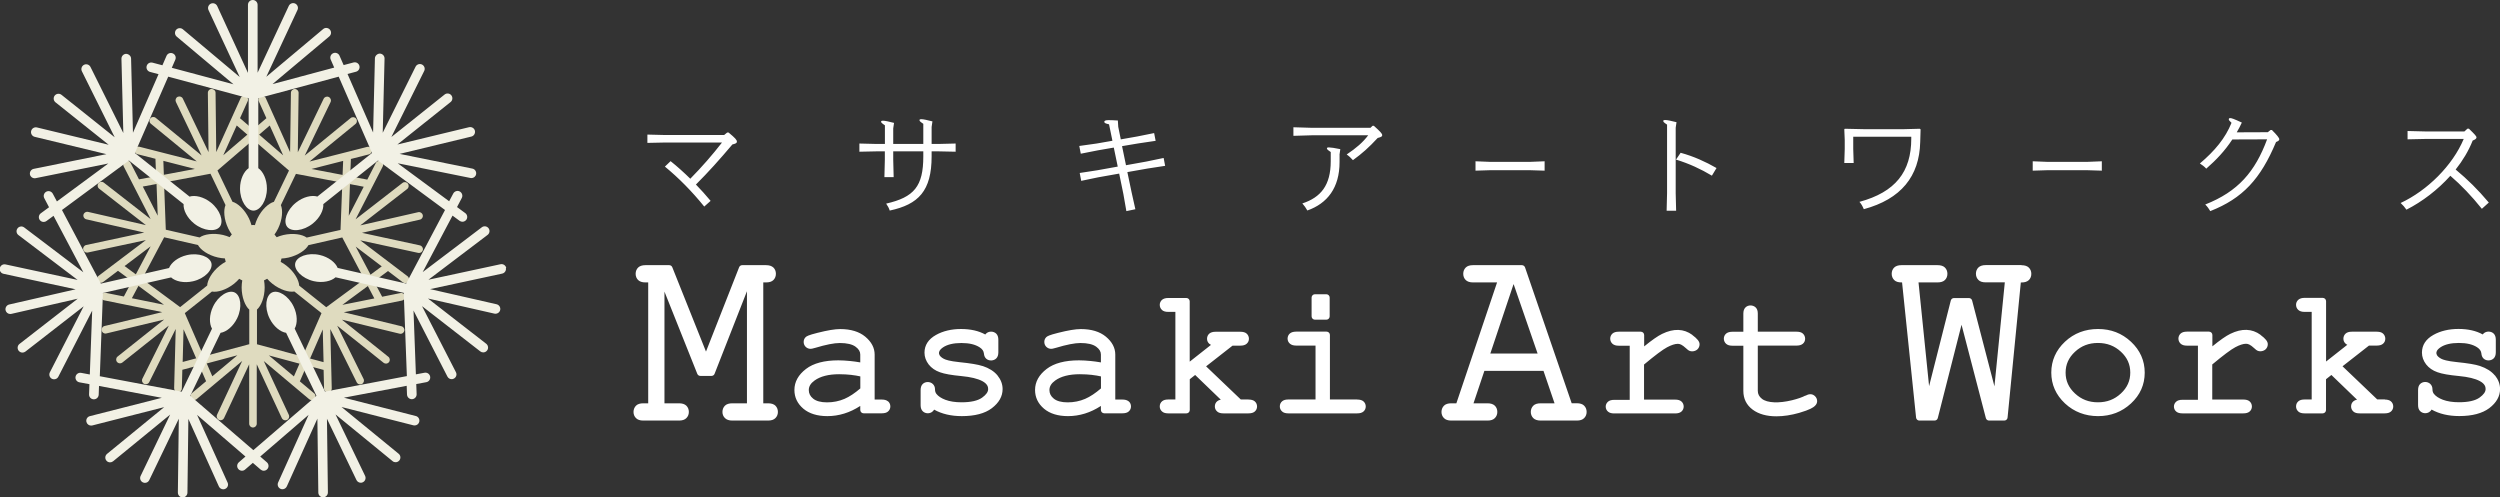 <?xml version="1.0" encoding="UTF-8"?>
<svg xmlns="http://www.w3.org/2000/svg" id="_レイヤー_2" viewBox="0 0 399.76 79.51">
  <rect x="0" y="0" width="399.76" height="79.51" fill="#333333" stroke="none"/>
  <defs>
    <style>.cls-1{fill:#f2f1e5;}.cls-1,.cls-2,.cls-3{stroke-width:0px;}.cls-2{fill:#dfdbbf;}.cls-3{fill:#fff;}</style>
  </defs>
  <g id="Logo_White">
    <path class="cls-2" d="m67.16,39.24l-9.28-2.01,9.26-2.11c.33-.07.54-.4.46-.73s-.41-.54-.73-.46l-9.26,2.11,7.5-5.82c.27-.21.32-.59.11-.86-.21-.27-.59-.32-.86-.11l-7.5,5.82,4.34-8.45c.15-.3.04-.67-.27-.83-.3-.15-.67-.04-.83.27l-1.37,2.66-2.73-.52.11-2.78,2.9-.74c.33-.08.53-.42.44-.75-.08-.33-.42-.53-.75-.44l-9.21,2.34,7.36-6.01c.26-.21.3-.6.09-.86-.21-.26-.6-.3-.86-.09l-7.35,6.01,4.13-8.55c.15-.31.02-.67-.29-.82-.3-.15-.67-.02-.82.29l-4.13,8.55.13-9.5c0-.34-.27-.62-.61-.62-.32,0-.62.27-.62.61l-.13,9.49-3.9-8.66c-.14-.31-.5-.45-.81-.31-.31.14-.45.5-.31.81l1.23,2.73-2.11,1.81-2.11-1.81,1.23-2.73c.14-.31,0-.67-.31-.81-.31-.14-.67,0-.81.31l-3.91,8.65-.11-9.49c0-.34-.26-.57-.62-.61-.34,0-.61.28-.61.62l.11,9.49-4.11-8.56c-.15-.31-.51-.43-.82-.29-.31.15-.43.51-.29.82l4.11,8.56-7.34-6.02c-.26-.21-.65-.18-.86.09-.21.26-.18.65.09.86l7.34,6.02-9.2-2.35c-.33-.08-.66.11-.75.44-.08.33.11.66.44.75l2.9.74.1,2.78-2.73.51-1.36-2.66c-.15-.3-.52-.42-.83-.27-.3.15-.42.52-.27.83l4.32,8.45-7.49-5.83c-.27-.21-.65-.16-.86.11-.21.27-.16.65.11.86l7.49,5.83-9.26-2.12c-.33-.07-.66.13-.73.46-.08.33.13.66.46.73l9.26,2.12-9.29,1.99c-.33.07-.54.4-.47.73.06.29.32.48.6.48.04,0,.09,0,.13-.01l9.29-1.99-7.58,5.73c-.27.2-.32.59-.12.86.12.16.3.24.49.24.13,0,.26-.04.37-.12l2.38-1.8,2.24,1.65-1.3,2.46-2.93-.59c-.33-.07-.66.15-.72.48-.07.33.15.66.48.72l9.31,1.89-9.23,2.22c-.33.08-.53.41-.45.74.07.28.32.47.6.47.05,0,.1,0,.14-.02l9.23-2.22-7.43,5.91c-.27.21-.31.6-.1.86.12.15.3.23.48.23.13,0,.27-.04.38-.13l7.43-5.91-4.23,8.5c-.15.3-.03.67.28.82.09.04.18.06.27.06.23,0,.44-.12.55-.34l4.23-8.5-.25,9.49c0,.34.26.62.6.63h.02c.33,0,.6-.26.61-.6l.08-2.99,2.69-.72,1.11,2.55-2.29,1.92c-.26.22-.29.6-.08.86.12.14.3.22.47.22.14,0,.28-.05.39-.14l7.28-6.1-4.02,8.6c-.14.31-.01.67.3.82.08.04.17.06.26.06.23,0,.45-.13.56-.35l4.02-8.6v9.5c0,.34.27.61.6.61h0c.34,0,.61-.27.61-.61v-9.5s4.01,8.61,4.01,8.61c.1.22.33.35.56.35.09,0,.17-.02.26-.06.31-.14.44-.51.3-.81l-4.01-8.61,7.27,6.11c.12.1.26.14.39.14.17,0,.35-.07.47-.22.22-.26.18-.65-.07-.86l-2.29-1.92,1.11-2.55,2.69.72.07,2.99c0,.33.28.6.61.6h.02c.34,0,.61-.29.6-.63l-.23-9.49,4.22,8.51c.11.22.32.34.55.34.09,0,.18-.02.27-.06.3-.15.43-.52.28-.82l-4.22-8.51,7.42,5.93c.11.09.25.13.38.13.18,0,.36-.08.48-.23.21-.26.17-.65-.1-.86l-7.42-5.93,9.23,2.24s.1.02.14.02c.28,0,.53-.19.6-.47.08-.33-.12-.66-.45-.74l-9.23-2.24,9.31-1.87c.33-.07.55-.39.48-.72-.07-.33-.39-.55-.72-.48l-2.93.59-1.3-2.46,2.24-1.65,2.38,1.81c.11.08.24.12.37.12.19,0,.37-.08.49-.24.2-.27.15-.65-.12-.86l-7.56-5.74,9.28,2.01s.09.01.13.01c.28,0,.54-.2.6-.48.07-.33-.14-.66-.47-.73Zm-11.2-9.8l2.2.42-2.39,4.65.19-5.07Zm-1.09-3.7l-.09,2.23-4.98-.95,5.07-1.29Zm-7.55,2.06l7.42,1.41-.29,7.55-5.41,1.23c-.69-.51-2.16-.77-3.73-.41-.38.09-.73.21-1.07.35-.11-.15-.23-.29-.35-.43.21-.29.41-.61.58-.96.7-1.45.78-2.95.44-3.74l2.41-5Zm-4.19-7.73l2.15,4.77-3.84-3.31,1.69-1.46Zm-5.27,0l1.69,1.46-3.85,3.3,2.15-4.76Zm2.63,2.27l5.72,4.93-2.41,5c-.83.23-1.94,1.21-2.64,2.66-.17.36-.3.71-.4,1.07-.1,0-.19-.03-.28-.03s-.18.02-.27.03c-.1-.35-.22-.7-.39-1.06-.7-1.45-1.81-2.45-2.65-2.68l-2.4-5,5.73-4.92Zm-6.83,5.45l2.4,5c-.34.79-.27,2.27.43,3.73.17.36.37.67.58.97-.12.14-.25.28-.35.43-.33-.14-.68-.26-1.06-.35-1.57-.36-3.04-.11-3.74.4l-5.41-1.24-.28-7.55,7.42-1.4Zm-2.48-.78l-4.98.94-.08-2.23,5.07,1.3Zm-8.35,2.82l2.2-.41.19,5.07-2.38-4.65Zm-2.91,12.71l4.17-3.15-2.37,4.48-1.8-1.33Zm1.17,5.14l1.05-1.97,4.08,3.02-5.12-1.04Zm7.7,1.42l-6.07-4.49,3.53-6.67,5.41,1.24c.4.76,1.61,1.63,3.18,1.99.38.09.76.13,1.12.15.03.19.08.36.13.54-.32.17-.64.37-.94.62-1.26,1-1.98,2.31-2.02,3.18l-4.34,3.46Zm.42,8.78l.14-5.23,2.02,4.65-2.16.58Zm4.74,2.29l-.89-2.05,4.9-1.31-4.01,3.36Zm5.91-5.13l-7.3,1.95-3.01-6.92,4.34-3.45c.85.16,2.28-.25,3.54-1.25.31-.25.58-.52.82-.79.16.09.32.19.49.26-.06.35-.1.72-.1,1.11,0,1.61.57,2.99,1.22,3.56v5.55Zm7.13,5.15l-4-3.36,4.9,1.32-.9,2.05Zm1.39-3.18l-7.29-1.96v-5.55c.65-.56,1.23-1.93,1.23-3.55,0-.39-.04-.76-.1-1.12.17-.07.33-.16.5-.26.24.27.5.54.81.78,1.26,1.01,2.7,1.42,3.54,1.26l4.34,3.46-3.03,6.92Zm1.2.32l2.03-4.65.13,5.23-2.16-.58Zm2.59-8.2l-4.33-3.46c-.04-.86-.75-2.17-2.01-3.17-.31-.25-.63-.45-.95-.62.05-.18.1-.35.13-.54.36-.02.73-.06,1.11-.15,1.57-.36,2.79-1.23,3.2-1.99l5.41-1.23,3.52,6.68-6.08,4.48Zm7.7-1.41l-5.13,1.03,4.08-3.01,1.04,1.98Zm1.18-5.13l-1.8,1.33-2.37-4.49,4.16,3.16Z"></path>
    <path class="cls-1" d="m80.95,42.84c-.09-.41-.5-.68-.91-.59l-11.53,2.48,9.46-7.17c.34-.26.4-.74.15-1.07-.26-.34-.74-.4-1.07-.15l-9.46,7.17,4.77-9.03,1.13.83c.14.1.3.15.45.15.23,0,.47-.11.62-.31.25-.34.18-.82-.16-1.07l-1.32-.97.76-1.45c.2-.37.05-.84-.32-1.04-.37-.2-.84-.05-1.04.32l-.66,1.24-8.22-6.07,11.63,2.35c.05.01.1.02.15.02.36,0,.68-.25.75-.62.08-.41-.18-.82-.6-.9l-11.63-2.35,11.47-2.77c.41-.1.66-.51.57-.93-.1-.41-.51-.66-.93-.57l-11.47,2.77,8.51-6.79c.33-.26.38-.75.12-1.08-.26-.33-.75-.39-1.08-.12l-8.51,6.79,5.25-10.56c.19-.38.03-.84-.35-1.03-.38-.19-.84-.03-1.03.35l-5.25,10.56.29-11.87c.01-.42-.32-.77-.75-.79-.37,0-.77.32-.79.75l-.29,11.87-4.09-9.36,1.36-.36c.41-.11.65-.53.54-.94-.11-.41-.53-.65-.94-.54l-1.58.42-.66-1.5c-.17-.39-.62-.57-1.01-.4-.39.17-.57.62-.4,1.01l.56,1.29-9.87,2.64,9.09-7.63c.32-.27.37-.76.09-1.08-.27-.32-.76-.37-1.08-.09l-9.09,7.63,4.99-10.69c.18-.38.01-.84-.37-1.02-.38-.18-.84-.01-1.02.37l-4.99,10.69V.77c0-.42-.34-.77-.77-.77s-.77.34-.77.77v10.89L34.73.96c-.18-.38-.64-.55-1.02-.37-.38.18-.55.63-.37,1.02l4.99,10.7-9.09-7.63c-.33-.27-.81-.23-1.08.09-.27.32-.23.81.09,1.08l9.09,7.63-9.87-2.64.56-1.29c.17-.39,0-.84-.4-1.01-.39-.17-.84,0-1.01.4l-.65,1.5-1.58-.42c-.41-.11-.83.13-.94.54-.11.41.13.83.54.94l1.36.36-4.09,9.37-.3-11.87c-.01-.42-.39-.73-.79-.75-.42.01-.76.36-.75.79l.3,11.87-5.25-10.56c-.19-.38-.65-.54-1.03-.35-.38.19-.53.65-.35,1.03l5.25,10.56-8.51-6.79c-.33-.26-.81-.21-1.08.12-.26.33-.21.81.12,1.08l8.51,6.79-11.47-2.77c-.41-.1-.83.15-.93.57-.1.41.15.83.57.93l11.47,2.77-11.63,2.35c-.41.08-.68.49-.6.9.07.36.39.61.75.61.05,0,.1,0,.15-.02l11.63-2.35-8.22,6.07-.66-1.24c-.2-.37-.66-.52-1.04-.32-.37.2-.52.66-.32,1.04l.76,1.45-1.32.97c-.34.25-.41.73-.16,1.07.15.2.38.31.62.31.16,0,.32-.05.45-.15l1.13-.83,4.77,9.03-9.46-7.17c-.34-.26-.82-.19-1.07.15-.26.34-.19.82.15,1.07l9.46,7.17-11.53-2.48c-.41-.09-.82.17-.91.59-.09.41.17.82.59.91l11.53,2.48-10.62,2.43c-.41.09-.67.51-.58.92.08.36.4.6.75.6.06,0,.11,0,.17-.02l10.62-2.43-9.32,7.24c-.33.26-.39.74-.13,1.08.15.19.38.3.61.3.16,0,.33-.05.47-.16l9.32-7.24-5.41,10.56c-.19.38-.04.84.33,1.03.11.06.23.08.35.08.28,0,.55-.15.68-.42l5.41-10.56-.38,10.21-1.38-.26c-.41-.08-.82.19-.9.61s.19.82.61.9l1.61.3-.06,1.63c-.02.42.31.78.74.79,0,0,.02,0,.03,0,.41,0,.75-.32.77-.74l.05-1.4,10.04,1.9-11.5,2.93c-.41.1-.66.52-.55.93.09.35.4.58.74.58.06,0,.13,0,.19-.02l11.5-2.93-9.13,7.47c-.33.27-.38.75-.11,1.08.15.19.37.28.59.28.17,0,.34-.06.48-.17l9.13-7.47-4.73,9.82c-.18.38-.02.84.36,1.02.11.05.22.08.33.08.29,0,.56-.16.69-.43l4.73-9.83-.15,11.81c0,.42.33.77.76.78h0c.42,0,.76-.34.77-.76l.15-11.8,4.88,10.81c.13.28.41.45.7.45.11,0,.21-.02.31-.07.39-.17.56-.63.38-1.01l-4.88-10.82,7.74,6.66-1.06.92c-.32.28-.36.76-.08,1.08.15.18.37.27.58.27.18,0,.35-.06.5-.19l1.24-1.07,1.24,1.07c.14.12.32.19.5.19.22,0,.43-.09.58-.27.28-.32.24-.8-.08-1.08l-1.06-.92,7.74-6.67-4.88,10.82c-.17.39,0,.84.38,1.01.1.05.21.07.31.07.29,0,.57-.17.7-.45l4.89-10.84.15,11.82c0,.42.35.76.77.76h0c.42,0,.76-.35.76-.78l-.15-11.78,4.72,9.8c.13.27.41.43.69.43.11,0,.22-.02.33-.08.38-.18.54-.64.36-1.02l-4.73-9.82,9.13,7.47c.14.12.31.17.48.17.22,0,.44-.1.59-.28.27-.33.22-.81-.11-1.08l-9.13-7.47,11.5,2.93c.06.02.13.02.19.02.34,0,.65-.23.74-.58.1-.41-.14-.83-.55-.93l-11.5-2.93,10.04-1.9.05,1.4c.02.41.36.74.77.74,0,0,.02,0,.03,0,.42-.02.75-.37.74-.79l-.06-1.63,1.61-.3c.42-.08.69-.48.61-.9-.08-.42-.48-.69-.9-.61l-1.38.26-.38-10.21,5.42,10.56c.14.27.4.42.68.42.12,0,.24-.03.35-.09.38-.19.53-.65.33-1.03l-5.42-10.56,9.32,7.24c.14.11.31.16.47.16.23,0,.45-.1.61-.3.26-.33.2-.82-.13-1.08l-9.32-7.24,10.63,2.42c.06.01.11.02.17.02.35,0,.67-.24.75-.6.09-.41-.16-.82-.58-.92l-10.63-2.42,11.53-2.48c.41-.09.68-.5.59-.91Zm-16.06,2.49l-10.9-2.49c-.34-.86-1.43-1.74-2.87-2.07-1.9-.43-3.67.26-3.91,1.31-.24,1.05,1.06,2.44,2.96,2.88,1.44.33,2.8,0,3.49-.62l10.9,2.49.5,13.31-13.09,2.48-4.85-10.07c.46-.81.47-2.21-.17-3.54-.84-1.75-2.49-2.71-3.46-2.24-.97.47-1.25,2.35-.4,4.11.64,1.33,1.74,2.2,2.66,2.34l4.85,10.07-10.09,8.69-10.09-8.69,4.85-10.07c.92-.14,2.02-1.01,2.66-2.34.84-1.75.57-3.64-.4-4.11-.97-.47-2.62.49-3.46,2.25-.64,1.33-.63,2.73-.17,3.54l-4.85,10.07-13.09-2.47.5-13.31,10.9-2.49c.68.63,2.05.95,3.49.62,1.9-.43,3.2-1.83,2.96-2.88-.24-1.05-2.02-1.74-3.91-1.31-1.44.33-2.53,1.21-2.87,2.07l-10.9,2.49-6.22-11.77,10.71-7.91,8.74,6.97c-.07.93.54,2.19,1.69,3.11,1.52,1.21,3.42,1.36,4.09.52.67-.84.1-2.66-1.42-3.88-1.15-.92-2.52-1.23-3.41-.95l-8.74-6.97,5.33-12.21,12.86,3.45v11.18c-.77.53-1.38,1.79-1.38,3.26,0,1.95,1.07,3.53,2.15,3.53s2.15-1.58,2.15-3.53c0-1.48-.61-2.73-1.38-3.26v-11.18l12.86-3.45,5.33,12.2-8.74,6.97c-.89-.27-2.26.04-3.41.96-1.52,1.21-2.09,3.03-1.42,3.88s2.57.69,4.09-.52c1.15-.92,1.76-2.18,1.69-3.11l8.74-6.97,10.72,7.91-6.22,11.77Z"></path>
    <path class="cls-3" d="m123.99,64.87c.26.25.4.6.4,1s-.14.72-.39.98c-.26.27-.66.4-1.19.4h-5.71c-.51,0-.91-.13-1.17-.39-.27-.26-.41-.6-.41-.99s.14-.74.4-1c.27-.26.65-.38,1.18-.38h2.34v-17.92l-5.18,13.21c-.08.2-.27.33-.49.33h-1.78c-.22,0-.41-.13-.49-.33l-5.25-13.15v17.86h2.34c.51,0,.9.13,1.16.38.26.26.4.6.4,1s-.14.72-.39.98c-.26.27-.66.4-1.17.4h-5.73c-.52,0-.91-.13-1.17-.4-.26-.26-.39-.6-.39-.98s.14-.74.4-1,.65-.38,1.16-.38h.79v-19.33h-.45c-.52,0-.9-.13-1.16-.38-.26-.25-.4-.6-.4-1s.14-.74.4-1c.26-.25.65-.38,1.16-.38h3.81c.22,0,.41.13.49.33l5.39,13.49,5.3-13.49c.08-.2.27-.33.49-.33h3.81c.53,0,.91.13,1.18.38.26.25.4.6.4,1s-.14.74-.4,1c-.26.26-.65.38-1.18.38h-.44v19.33h.77c.53,0,.91.13,1.18.38Zm18-.71c.25.21.38.5.38.83s-.13.6-.37.81c-.23.2-.56.29-1,.29h-2.91c-.29,0-.53-.24-.53-.53v-.65c-1.65,1.08-3.42,1.63-5.26,1.63-1.61,0-2.9-.4-3.83-1.18-.96-.81-1.44-1.82-1.44-3,0-1.3.63-2.43,1.86-3.37,1.19-.91,2.93-1.37,5.16-1.37.58,0,1.23.04,1.92.11.5.05,1.03.12,1.59.22v-1.26c0-.47-.24-.87-.74-1.24-.53-.4-1.39-.6-2.53-.6-.91,0-2.23.26-3.92.77-.48.14-.65.16-.76.16-.29,0-.56-.11-.77-.31-.22-.21-.33-.49-.33-.79s.11-.57.31-.76c.15-.15.42-.33,1.91-.7,1.59-.4,2.77-.6,3.62-.6,1.69,0,3.03.41,4,1.21,1,.83,1.51,1.79,1.51,2.87v7.19h1.13c.44,0,.76.09.99.28Zm-5.81-4.21c-.63-.07-1.3-.11-2-.11-1.69,0-3,.34-3.92,1-.63.45-.93.95-.93,1.53,0,.54.22.99.69,1.37.49.4,1.24.6,2.23.6s1.93-.19,2.79-.56c.81-.35,1.66-.92,2.53-1.67v-1.92c-.44-.1-.9-.18-1.38-.23Zm20.93-1.42c-.71-.24-1.93-.44-3.7-.62-1.55-.16-2.21-.38-2.5-.54-.76-.41-.76-.8-.76-.92,0-.11,0-.46.64-.9.68-.46,1.67-.7,2.94-.7s2.21.23,2.92.69c.42.27.64.59.68.98.03.37.16.65.37.84.44.39,1.19.37,1.61-.05.22-.22.33-.55.33-.97v-2c0-.43-.11-.76-.33-.98-.43-.43-1.21-.45-1.65,0-.04.04-.08.08-.11.13-1.06-.59-2.36-.88-3.88-.88s-2.88.32-4,.95c-1.22.68-1.84,1.64-1.84,2.84,0,.67.23,1.3.67,1.88.44.56,1.04.98,1.81,1.25.72.26,1.85.46,3.45.61,1.47.14,2.59.41,3.33.81.83.45.92.94.92,1.27,0,.45-.32.9-.96,1.36-.69.5-1.81.75-3.3.75-1.02,0-1.89-.14-2.58-.4-.66-.25-1.14-.57-1.43-.94-.15-.19-.23-.43-.23-.74,0-.34-.12-.63-.35-.85-.46-.43-1.23-.41-1.64.03-.21.22-.31.54-.31.96v2.4c0,.42.11.74.33.96.37.38.99.44,1.44.16.17-.11.3-.24.39-.41,1.22.69,2.71,1.04,4.43,1.04,2.07,0,3.68-.42,4.79-1.26,1.15-.87,1.73-1.9,1.73-3.06,0-.79-.28-1.52-.82-2.19-.53-.65-1.33-1.16-2.38-1.51Zm23.36,5.63c.25.21.38.5.38.83s-.13.6-.37.81c-.23.2-.56.29-1,.29h-2.91c-.29,0-.53-.24-.53-.53v-.65c-1.65,1.08-3.42,1.63-5.26,1.63-1.61,0-2.9-.4-3.83-1.18-.96-.81-1.44-1.82-1.44-3,0-1.3.63-2.43,1.86-3.37,1.19-.91,2.93-1.37,5.16-1.37.58,0,1.23.04,1.92.11.5.05,1.03.12,1.59.22v-1.26c0-.47-.24-.87-.74-1.24-.53-.4-1.39-.6-2.53-.6-.91,0-2.23.26-3.92.77-.48.14-.65.16-.76.16-.29,0-.56-.11-.77-.31-.22-.21-.33-.49-.33-.79s.11-.57.31-.76c.15-.15.42-.33,1.91-.7,1.59-.4,2.77-.6,3.62-.6,1.69,0,3.03.41,4,1.21,1,.83,1.51,1.79,1.51,2.87v7.19h1.13c.44,0,.76.09.99.28Zm-5.81-4.21c-.63-.07-1.3-.11-2-.11-1.69,0-3,.34-3.92,1-.63.45-.93.95-.93,1.53,0,.54.22.99.69,1.37.49.4,1.24.6,2.23.6s1.93-.19,2.79-.56c.81-.35,1.66-.92,2.53-1.67v-1.92c-.44-.1-.9-.18-1.38-.23Zm24.97,3.93h-1.22l-5.55-5.3,4.23-3.31h1.25c.44,0,.77-.1.99-.29.25-.21.38-.49.38-.81s-.13-.62-.37-.83c-.23-.2-.55-.29-1-.29h-3.98c-.43,0-.75.1-.98.29-.24.21-.37.5-.37.83s.13.6.37.81c.08.07.17.12.26.17l-3.4,2.68v-9.65c0-.29-.24-.53-.53-.53h-2.91c-.43,0-.75.1-.98.29-.24.21-.37.49-.37.81s.13.62.37.83c.23.2.55.29.98.29h1.15v14.01h-1.15c-.43,0-.74.09-.97.28-.25.21-.38.49-.38.83s.13.6.38.82c.23.2.55.29.98.29h2.91c.29,0,.53-.24.53-.53v-4.93l.86-.68,4.1,3.95c-.23.04-.42.12-.57.25-.25.21-.38.49-.38.83s.13.6.38.82c.23.2.55.29.98.29h4.02c.44,0,.76-.09,1-.29.24-.21.37-.49.37-.81s-.13-.62-.38-.83c-.23-.19-.55-.28-.99-.28Zm17.39,0h-4.36v-10.32c0-.29-.24-.53-.53-.53h-4.87c-.44,0-.77.1-1,.29-.24.21-.37.5-.37.83s.14.61.39.82c.23.19.55.29.98.29h3.1v8.62h-4.36c-.43,0-.74.09-.97.28-.25.21-.38.49-.38.83s.13.6.38.82c.23.2.55.29.98.29h11.01c.44,0,.76-.09,1-.29.24-.21.37-.49.37-.81s-.13-.62-.38-.83c-.23-.19-.55-.28-.99-.28Zm-6.76-12.76h1.83c.29,0,.53-.24.53-.53v-3.01c0-.29-.24-.53-.53-.53h-1.83c-.29,0-.53.24-.53.53v3.01c0,.29.24.53.53.53Zm43.05,13.75c.26.25.4.6.4,1s-.14.72-.39.98c-.26.27-.65.4-1.17.4h-5.79c-.53,0-.93-.14-1.19-.4-.25-.26-.39-.6-.39-.98s.14-.74.4-1c.26-.26.65-.38,1.18-.38h2.22l-1.77-5.19h-9.45l-1.74,5.19h2.25c.51,0,.9.13,1.16.38s.4.6.4,1-.14.72-.39.98c-.26.27-.65.4-1.17.4h-5.81c-.52,0-.91-.13-1.17-.4-.26-.26-.39-.6-.39-.98s.14-.74.4-1,.65-.38,1.16-.38h.82l6.51-19.33h-3.85c-.52,0-.9-.13-1.16-.38-.26-.25-.4-.6-.4-1s.14-.74.4-1,.65-.38,1.16-.38h7.82c.22,0,.42.14.5.35l7.46,21.73h.83c.51,0,.9.13,1.16.38Zm-11.28-19.45l-3.72,11.11h7.56l-3.84-11.11Zm28.58,8.13c-1.37-1-2.98-1.06-4.83-.16-.7.34-1.64,1-2.87,2v-1.82c0-.29-.24-.53-.53-.53h-3.54c-.45,0-.77.1-1,.3-.23.21-.36.49-.36.81s.13.62.37.83c.23.2.55.3.98.3h1.77v8.66h-2.48c-.44,0-.76.09-.99.29-.24.21-.37.48-.37.79s.13.61.38.81c.23.19.55.28.97.28h9.75c.44,0,.76-.09,1-.29.24-.21.37-.49.37-.81s-.13-.62-.38-.83c-.23-.19-.55-.28-.98-.28h-4.98v-5.61c1.75-1.46,2.99-2.39,3.69-2.76.68-.36,1.26-.55,1.71-.55.17,0,.35.04.53.13.21.1.46.29.77.57.29.27.42.36.52.4.39.19.96.11,1.31-.21.23-.22.35-.5.35-.82,0-.44-.35-.88-1.17-1.49Zm18.09,9.7c-.5.27-1.22.52-2.15.75-2.09.51-3.95.45-4.81-.23-.45-.35-.66-.77-.66-1.28v-7.23h6.22c.43,0,.75-.1.98-.29.25-.21.37-.49.37-.81s-.13-.61-.37-.83c-.23-.2-.55-.29-.98-.29h-6.22v-2.91c0-.42-.11-.74-.33-.96-.43-.43-1.22-.45-1.65,0-.22.22-.33.55-.33.97v2.91h-1.77c-.43,0-.75.1-.98.29-.24.21-.37.49-.37.81s.13.62.37.83c.23.2.55.3.98.3h1.77v7.23c0,1.25.5,2.26,1.5,3,.95.7,2.22,1.06,3.78,1.06,1.16,0,2.39-.19,3.65-.55,1.75-.51,2.27-.88,2.51-1.11.3-.28.36-.57.36-.77,0-.3-.12-.57-.33-.78-.38-.38-.92-.45-1.52-.08Zm34.55-20.86h-5.73c-.51,0-.9.13-1.16.38-.26.25-.4.6-.4,1s.14.74.4,1c.26.26.64.38,1.16.38h3.06l-1.66,16.63-3.57-13.73c-.06-.23-.27-.39-.51-.39h-2.39c-.24,0-.45.16-.51.4l-3.47,13.69-1.69-16.59h3.04c.53,0,.92-.13,1.18-.38.26-.25.4-.6.4-1s-.14-.74-.4-1c-.27-.26-.65-.38-1.18-.38h-5.77c-.51,0-.9.13-1.16.38-.26.25-.4.6-.4,1s.14.74.4,1c.26.26.64.38,1.16.38h.1l2.24,21.62c.03.27.25.47.52.47h2.44c.24,0,.45-.16.51-.39l3.8-14.93,3.89,14.93c.06.23.27.39.51.39h2.44c.27,0,.5-.21.52-.47l2.12-21.61h.1c.53,0,.92-.13,1.18-.38.26-.25.4-.6.4-1s-.14-.74-.4-1c-.27-.26-.65-.38-1.18-.38Zm17.5,12.25c1.46,1.36,2.2,3.02,2.2,4.95s-.74,3.58-2.2,4.93c-1.45,1.34-3.22,2.02-5.26,2.02s-3.84-.68-5.29-2.03c-1.45-1.36-2.19-3.02-2.19-4.93s.74-3.58,2.19-4.94c1.44-1.35,3.22-2.03,5.29-2.03s3.81.68,5.26,2.03Zm-8.95,1.61c-1.01.94-1.5,2.03-1.5,3.34s.49,2.39,1.5,3.33c1.02.95,2.22,1.41,3.67,1.41s2.65-.46,3.67-1.41c1.01-.94,1.5-2.03,1.5-3.34s-.49-2.41-1.5-3.34c-1.02-.94-2.22-1.4-3.67-1.4s-2.65.46-3.67,1.41Zm29.67-2.71c-1.37-1-2.98-1.06-4.83-.16-.7.34-1.64,1-2.87,2v-1.82c0-.29-.24-.53-.53-.53h-3.54c-.45,0-.77.1-1,.3-.23.21-.36.49-.36.81s.13.62.37.83c.23.2.55.3.98.3h1.77v8.66h-2.48c-.44,0-.76.09-.99.29-.24.21-.37.48-.37.79s.13.61.38.81c.23.19.55.28.97.28h9.75c.44,0,.76-.09,1-.29.24-.21.37-.49.37-.81s-.13-.62-.38-.83c-.23-.19-.55-.28-.98-.28h-4.98v-5.61c1.75-1.46,2.99-2.39,3.69-2.76.68-.36,1.26-.55,1.71-.55.17,0,.35.04.53.13.21.1.46.29.77.57.29.27.42.36.52.4.39.19.96.11,1.31-.21.23-.22.35-.5.35-.82,0-.44-.35-.88-1.17-1.49Zm19.88,10.33h-1.22l-5.55-5.3,4.23-3.31h1.25c.44,0,.77-.1.99-.29.25-.21.37-.49.37-.81s-.13-.61-.37-.83c-.23-.2-.55-.29-1-.29h-3.98c-.43,0-.75.09-.98.29-.24.21-.37.5-.37.83s.13.6.37.81c.08.07.16.12.26.16l-3.4,2.68v-9.65c0-.29-.24-.53-.53-.53h-2.91c-.43,0-.75.1-.98.29-.25.21-.38.49-.38.82s.13.62.37.83c.23.2.55.3.98.3h1.15v14.01h-1.15c-.43,0-.74.09-.97.28-.25.21-.38.49-.38.83s.13.6.37.82c.23.2.55.29.98.29h2.91c.29,0,.53-.24.53-.53v-4.93l.86-.68,4.1,3.95c-.23.04-.42.12-.57.25-.25.21-.38.49-.38.83s.13.6.37.82c.23.2.55.29.98.29h4.02c.44,0,.76-.09,1-.29.24-.21.37-.49.37-.81s-.13-.62-.38-.83c-.23-.19-.55-.28-.98-.28Zm17.58-3.84c-.53-.65-1.33-1.16-2.38-1.51-.71-.24-1.93-.44-3.7-.62-1.55-.16-2.21-.38-2.5-.54-.76-.41-.76-.8-.76-.92,0-.11,0-.46.65-.9.68-.46,1.67-.7,2.94-.7s2.21.23,2.92.69c.42.27.64.6.68.97.03.37.15.65.37.85.44.4,1.19.37,1.61-.05.22-.22.33-.55.33-.97v-2c0-.43-.11-.76-.33-.98-.43-.43-1.22-.44-1.65,0-.04.04-.08.09-.11.13-1.06-.59-2.36-.88-3.88-.88s-2.88.32-4,.95c-1.22.68-1.84,1.64-1.84,2.84,0,.67.23,1.3.67,1.88.44.56,1.04.98,1.81,1.25.72.26,1.84.46,3.45.61,1.47.14,2.59.41,3.33.81.83.45.92.94.92,1.27,0,.45-.32.9-.96,1.36-.69.5-1.8.75-3.3.75-1.02,0-1.89-.14-2.58-.4-.66-.25-1.14-.57-1.43-.94-.15-.19-.23-.43-.23-.74,0-.34-.12-.63-.35-.85-.46-.43-1.22-.41-1.64.03-.21.22-.31.54-.31.96v2.4c0,.42.11.75.33.96.37.38.99.44,1.44.16.17-.11.31-.25.39-.41,1.22.69,2.71,1.04,4.43,1.04,2.07,0,3.68-.43,4.79-1.26,1.15-.87,1.73-1.9,1.73-3.06,0-.78-.28-1.52-.82-2.19ZM116.27,21.2l-.48.39h-9.46l-2.81-.07v1.33l2.8-.06h9.13c-1.52,1.96-3.18,3.87-5.07,5.79-1.02-1-2.06-1.94-3.15-2.81l-.91.87c2.2,1.81,4.31,3.94,6.29,6.39l1.02-.91c-.78-.93-1.56-1.8-2.35-2.61,1.98-1.98,3.76-3.96,5.83-6.41.5-.13.72-.2.72-.45,0-.28-.26-.57-1.33-1.46h-.22Zm25.22,3v1.32l-.07,2.8h1.48l-.07-2.8v-1.32h4.81v.82c0,4.78-1.48,6.52-5.94,7.54.26.37.46.74.57,1.11,4.59-.98,6.7-3.13,6.7-8.67v-.8h1.04l2.8.06v-1.31l-2.8.07h-1.04v-2.72l.13-.89c-.87-.22-1.44-.35-1.76-.35-.22,0-.31.05-.31.13,0,.17.07.24.61.61v3.22h-4.81v-2.48l.13-.89c-.87-.22-1.44-.35-1.76-.35-.22,0-.31.06-.31.13,0,.17.07.24.61.61v2.98h-1.28l-2.8-.07v1.31l2.8-.06h1.28Zm37.73-1.91l-.41-2.02-.06-1c-.59-.04-1.15-.06-1.5-.06-.56,0-.67.13-.67.28,0,.17.19.26.76.39l.54,2.63-2.52.44-2.78.39.24,1.24,2.74-.54,2.54-.44.63,3.04-3.28.59-2.8.43.24,1.26,2.74-.57,3.33-.59.67,3.26.48,2.74,1.44-.3-.61-2.74-.67-3.2,3.24-.57,2.8-.43-.24-1.26-2.74.57-3.28.59-.63-3.05,2.61-.44,2.76-.41-.24-1.24-2.74.55-2.61.46Zm39.58-.68c-.89,1.18-1.91,2.05-3.46,3.09.35.24.72.59,1,.91,1.5-1.09,2.52-2,3.96-3.55.61-.15.72-.26.72-.44,0-.26-.3-.57-1.33-1.5h-.22l-.33.32h-9.28l-3.04-.09v1.37l3.04-.09h8.94Zm-4.61,3.13l.13-.89c-.87-.18-1.52-.28-1.83-.28-.22,0-.31.06-.31.13,0,.17.07.24.61.61v1.46c0,3.87-1.59,5.79-4.54,6.76.33.39.56.7.8,1.13,3.2-1.13,5.15-3.63,5.15-7.74v-1.18Zm24,2.48h6.55l2.25.07v-1.5l-2.25.09h-6.55l-2.25-.09v1.5l2.25-.07Zm28.38,3.67l-.07,2.81h1.52l-.07-2.81v-10.46l.13-.89c-.87-.22-1.48-.35-1.8-.35-.22,0-.32.06-.32.13,0,.17.07.24.61.61v10.96Zm7.91-4.02c-1.74-1-3.65-1.87-5.74-2.44l-.74,1.09c2.13.65,3.98,1.52,5.74,2.57l.74-1.22Zm32.51-6.28l-2.65.07h-6.17l-3.17-.07-.09.09.07,1.7v1.43l-.07,2.26h1.5l-.07-2.26v-1.94h9.28v.3c0,5.31-2.54,8.55-8.29,10.11.31.33.52.74.7,1.17,5.94-1.61,8.89-5.24,9.02-10.74.02-.72.04-1.22.06-2.02l-.11-.09Zm20.3,6.63h6.55l2.25.07v-1.5l-2.25.09h-6.55l-2.25-.09v1.5l2.25-.07Zm30.38-6.07c.28-.48.56-1,.81-1.55-1.31-.61-1.65-.72-1.91-.72-.07,0-.18.07-.18.19,0,.13.11.28.44.57-.98,2.44-2.67,4.48-5.06,6.5.37.24.7.48,1.02.83,1.61-1.41,2.96-2.83,4.17-4.67l5.56-.02c-1.93,5.2-4.65,8.35-9.89,10.42.37.37.63.76.8,1.06,5.2-2.05,8.04-5.13,10.52-11.05.32-.13.52-.24.52-.44s-.37-.68-1.18-1.48h-.22l-.44.35-4.94.02Zm36.88-.57l-.48.44h-6.28l-2.81-.07v1.33l2.81-.06h6.17c-1.78,4.24-5.8,8.24-10.09,10.24.35.32.68.7.93,1.07,2.52-1.28,5-3.17,7.02-5.42,1.72,1.48,3.37,3.2,5.04,5.28l1.11-1c-1.78-2.11-3.35-3.65-5.3-5.28,1.13-1.43,2.07-2.98,2.72-4.63.43-.17.61-.33.61-.5,0-.2-.24-.46-1.22-1.41h-.22Z"></path>
  </g>
</svg>
